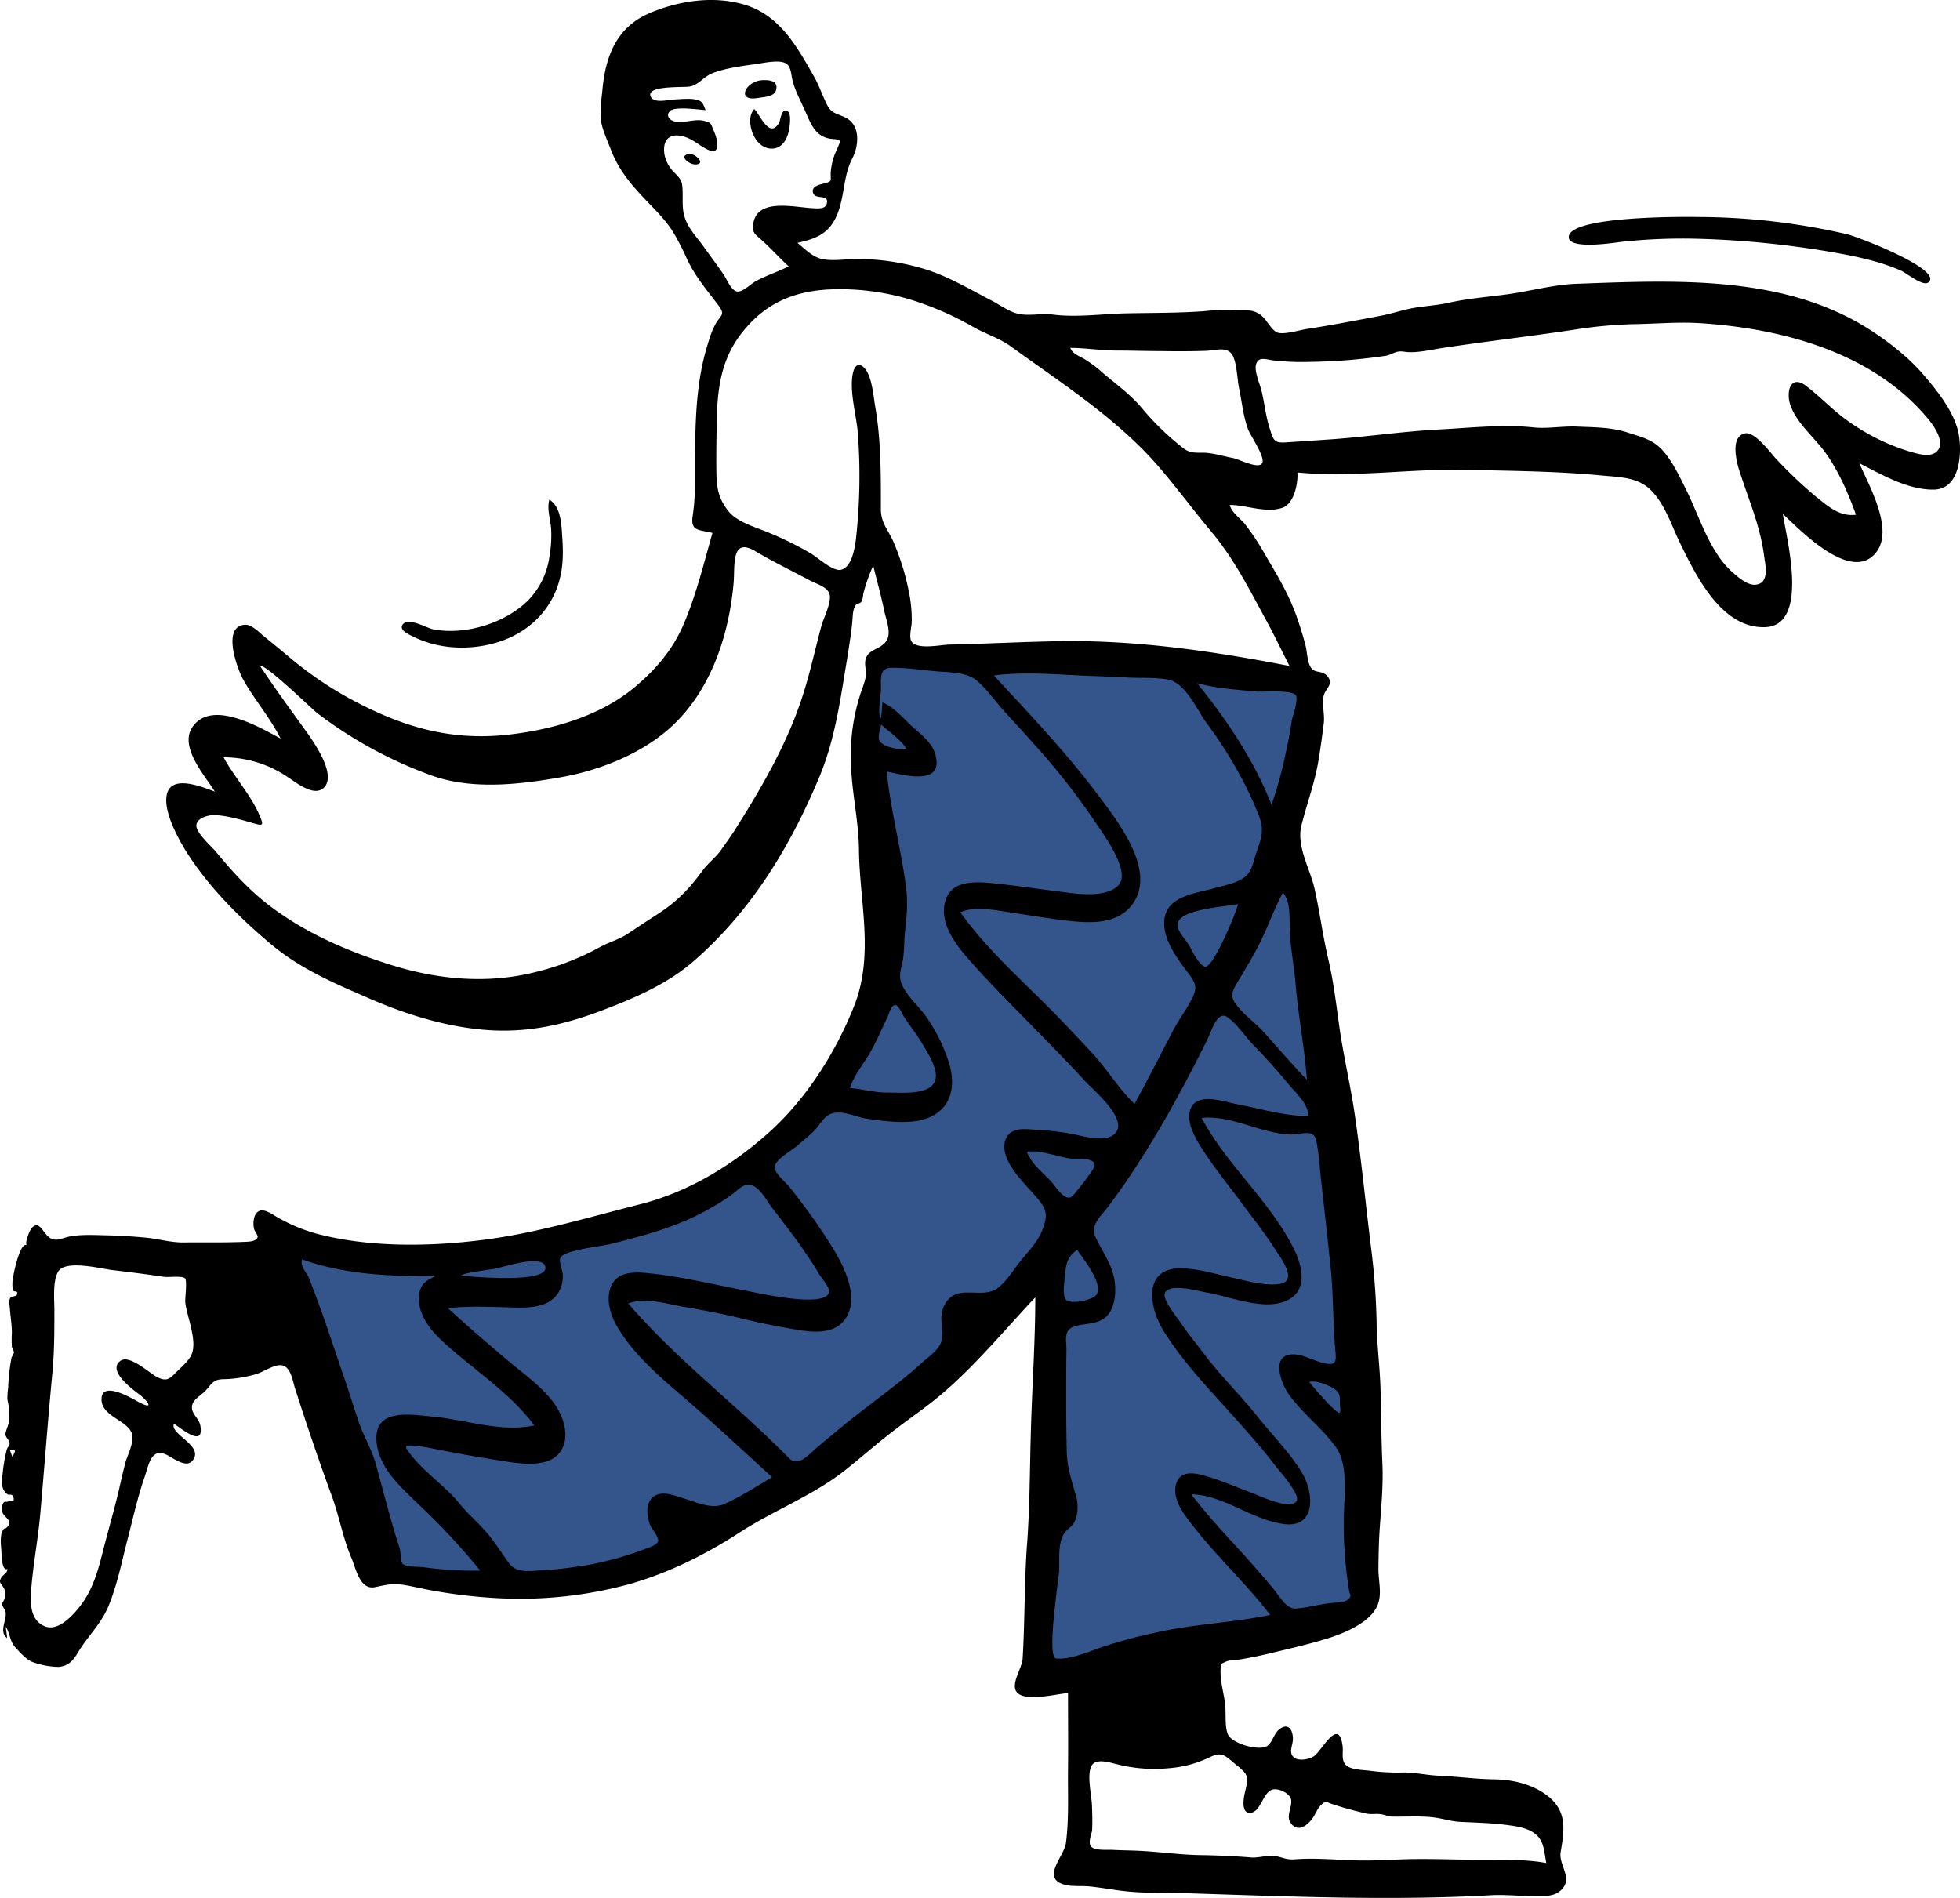 <svg id="Layer_1" data-name="Layer 1" xmlns="http://www.w3.org/2000/svg" viewBox="0 0 742.511 719.024"><title>1</title><g id="Character_strolling" data-name="Character/strolling"><path id="Accent" d="M512.2,606.8q-53.25,11.55-106.4,23.3l-15,3.3q2.25-68.7,4.5-137.3.3-9.9.6-19.8c-8.2,7.2-16.8,14.1-24.7,21.7-10.1,9.7-19.7,19.7-30.1,29.1-17.8,16.2-36.5,31.9-57.2,44.4a185.537,185.537,0,0,1-74.3,25.3,129.16,129.16,0,0,1-27.8-.1c-8.3-.9-16.5-1.7-24.8-2.6-3.3-.3-6.7-.7-10-1-.8-.1-3.4.1-4.1-.4-1.2-1-1.8-5.4-2.2-6.9q-2.849-8.85-5.7-17.7c-5.1-16.1-10.2-32.1-15.1-48.3-4.2-13.8-8.6-27.7-11.7-41.8-.4-1.7-1.2-3.8-1-5.5.2-2.5-1-2,2.3-2,7.7-.1,15.9,1.8,23.7,2.3,8,.6,16,.9,24,1,42.3.4,91-4.2,125.3-31.6,11.5-9.2,23-19.8,31.9-31.6,12.6-16.7,19.4-38.8,21.1-59.4,1.9-23.1-2-46.9-7.7-69.3-1.1-4.5-.9-6.2.1-10.9.8-3.9,1.6-7.9,2.5-11.8.2-1.1.5-5.7,1.4-6.3,1.6-1.2,9.2.1,11,.1l22.9.3,44.3.6c7.7.1,15.3,1.3,23,2.1,16.3,1.7,32.7,3.4,49,5.1,3.3.3,6.5.7,9.8,1l-6.3,55.8c-1.6,13.9,3.9,27.6,6.8,41.2,6.6,30.5,12.9,61.5,15.4,92.7,2.3,29.4,2.3,59,3,88.5q.9,33,1.5,66.5" fill="#34558b" fill-rule="evenodd"/><g id="Ink"><path id="Fill-3" d="M284.2,45.6a6.823,6.823,0,0,1,1.5-4.3c2.2,1.9,5.7,11.5,9.4,5.3.7-1.2.8-5.8,3.3-4.4,1.2.7.9,3.9.8,5-.3,3.9-2.1,9.3-7.1,9.1-5.2-.2-8-6.4-7.9-10.7" fill-rule="evenodd"/><path id="Fill-5" d="M287.3,37.1c-8.5,1.6-5.1-6.1,1.1-6.7,2.3-.2,6.3-.1,5.7,3.3-.4,3-4.5,3-6.8,3.4" fill-rule="evenodd"/><path id="Fill-7" d="M263.8,62.3c-2.7.3-7.1-3.5-2.6-4,2-.2,6.3,3.6,2.6,4" fill-rule="evenodd"/><path id="Fill-9" d="M730.5,107c-2,1.6-8.2-3.5-10.2-4.4-7.8-3.5-16.8-5.4-25.2-6.9a357.239,357.239,0,0,0-50.5-5.2,217.283,217.283,0,0,0-30.2,1.1c-2.5.3-19.7,3.1-20.1-1.6-.7-8.3,44.6-7.9,48.9-7.8a254.127,254.127,0,0,1,56.4,6.5c5.2,1.3,36.9,13.7,30.9,18.3" fill-rule="evenodd"/><path id="Fill-11" d="M188.2,243.4c-10.3,3.1-22.1,2.6-31.8-2.3-1.7-.8-5.7-2.6-3.6-4.8,2.3-2.3,8.8,1.6,11.3,2.1,12.2,2.4,27.7-2.4,36.3-11.3a29.345,29.345,0,0,0,7.7-16,46.393,46.393,0,0,0,.7-10.5c-.2-3.7-1.7-7.6-.7-11.3,4.5,2.7,4.6,9.7,4.9,14.2.4,5.7.4,11.2-1.2,16.8-3.3,11.5-12.2,19.7-23.6,23.1" fill-rule="evenodd"/><path id="Fill-13" d="M3.7,549.2c.3.9.6,1.7,1,2.7,1.4-2.6,1.4-2.6-1-2.7m13,66.8c5.2,2.4,10.9-4,13.7-7.6,4.6-6,6.6-12.8,8.4-20,2-7.9,4.3-15.8,6.2-23.7.8-3.6,1.6-7.1,2.5-10.6.8-2.9,3.6-8.1,2.4-11.2-2-5.1-12.1-6.5-11.4-13.4.6-6.3,11.7.4,14.3,1.8,6,3.1,2.9-.8,0-3-2.2-1.7-12.5-9-7.1-12.8,3.5-2.4,11.1,4.9,14,6.3,3,1.4,4.2,1,6.6-1.5,1.8-1.8,4.4-4,5.7-6.1,3.4-5-1.1-14.9-1.8-20.7-.2-1.3.8-8.3-.1-9.2-1.2-1.1-6.2-.3-8.1-.6-6.7-1-13.2-1.8-19.9-2.6-4.4-.6-17.5-3.9-20.1.7-2.1,3.6-1.4,10.6-1.4,14.5,0,8.2,0,16.1-.8,24.3-1.7,17.9-3,35.7-4.6,53.6-.8,8.7-2.4,17.2-3.2,25.9-.5,5.4-1.3,13.2,4.7,15.9M117,484.1c4.9,12.2,8.9,24.8,13.2,37.3,2,5.8,3.8,11.6,5.7,17.3,1.9,5.5,5,10.5,6.5,16.1,3,10.6,5.5,21.2,9,31.7.5,1.5.2,4.8,1.1,5.9,1.1,1.3,6,1.1,7.8,1.3a129.88,129.88,0,0,0,21.6,1.3,249.237,249.237,0,0,0-22.1-23.9c-6.8-6.7-16-14.2-17.1-24.4-1.5-13.5,12.6-10.8,21.4-10,12.2,1.1,26,6.1,38.3,3.3-8.5-11.5-21.3-20-31.9-29.3-4.1-3.6-8.5-7.6-10.6-12.9a14.1,14.1,0,0,1-.9-8.6c.9-3.4,2.9-4.1,5.7-5.7-17,0-34.1-.6-50.3-6.4-.7,2.9,1.7,4.7,2.6,7m75.8,108.1c3,4,8.3,2.9,12.7,2.7a154.947,154.947,0,0,0,19.2-2.4,123.565,123.565,0,0,0,18.9-5.4c1.3-.5,5.3-1.6,5.7-3.2.4-1.4-2-4.3-2.6-5.3-1.7-3.4-2.6-9.5,1.3-11.9,3.2-2,7.9,0,11.1,1,4.8,1.4,10.4,4.2,15.3,2.1,6.2-2.8,12.3-6.7,18.1-10.2-10.5-9.5-20.8-19.2-31.5-28.5-9.9-8.5-21.7-18.2-27.9-29.8-2.3-4.4-3.8-10.6-1-15.2,2.5-4.1,7.7-4.2,12-3.9,12.9,1.1,25.6,4.3,38.2,6.7,4.3.8,31.7,7.2,31.8.2,0-1.5-2.8-4.9-3.6-6.1-1.6-2.7-3.3-5.4-5.1-8-4.1-6.1-8.7-11.9-13.1-17.7-2.3-2.9-5.1-9.1-9.5-8.4-2,.3-3.9,2.5-5.5,3.6a76.066,76.066,0,0,1-8.5,5.4c-11.8,6.8-24.8,10.2-37.9,13.5-3,.7-17.2,2.2-18.6,5.1-.7,1.5.9,4.9.9,6.5a11.917,11.917,0,0,1-1.8,6.9c-3.8,5.9-12.1,5.6-18.2,5.4-7.8-.2-15.7-.6-23.5.3,7.7,7.1,15.7,13.9,23.7,20.7,5.7,4.7,12,9.2,16.4,15.2,3.8,5.1,6.7,13.8,1.8,19.3-5.2,5.9-17,3.3-23.6,2.3-7.7-1.2-15.3-2.6-23-4.1a72.234,72.234,0,0,0-7.9-1.3c-3.2-.2-4.3-.3-2.1,2.6,5.4,7.3,13.6,12.5,19.4,19.7,2.7,3.4,5.9,6,8.7,9.2,3.8,4,6.6,8.7,9.7,13m106-39.9c3.7,3.8,7.9-1.6,10.9-4.1,4.5-3.7,8.9-7.5,13.5-11.1,8.7-6.9,17.7-13.2,25.9-20.7,2.6-2.4,6.8-5,7.6-8.6,1-4.6-1.4-8.7,1.1-13.4,4.6-8.8,14.3-1.6,20.5-6.7,3.2-2.6,5.5-6.4,8-9.6,3-3.8,6.9-7.6,8.6-12.2,1.8-4.8,2-7.1-1.3-11.2-3.6-4.4-8-8.4-10.9-13.3-2-3.4-3.6-8.4-.5-11.7,2.5-2.6,6.9-1.9,10.2-1.7a97.9,97.9,0,0,1,14.3,1.7c3.7.8,10.8,2.7,14.4.7,8.4-4.8-6.7-17.2-10.1-20.9-7.5-8.2-15.4-16.1-23.2-24.1-7.2-7.3-14.5-14.7-21.3-22.5-5-5.8-11-13.9-8.2-22.1,2.2-6.6,9.6-6.8,15.4-6.4,8.6.7,17.2,2.1,25.7,3.1,6.4.8,18.7,3.2,24.1-1.9,5.6-5.2-6.4-20.8-9.5-25.5a256.894,256.894,0,0,0-22-27.9c-3.8-4.3-7.7-8.5-11.6-12.8-3.4-3.7-6.5-8.3-10.3-11.5-4.2-3.5-10.6-3.1-15.7-3.6-5.5-.5-11.3-1.4-16.7-1.3-5,0-3.8,4.8-4,9-.1,1-1.4,9.9.1,10,.2-2,.3-3.9.5-5.9,4.3,1.8,7.4,5.5,10.7,8.6s7.8,6.2,9.2,10.7c3.9,12.7-11.8,8.2-18.3,6.9,1.5,14.4,5.2,28.4,7.2,42.7.9,6,.5,11.4-.2,17.4-.4,3.4-.3,6.8-.7,10.2-.3,2.7-1.6,5.8-1.1,8.5.9,5,7.2,10.2,10,14.4a64.339,64.339,0,0,1,8.7,18.1c3.1,11.7-2.2,20.2-14.4,21.3-5.5.5-11.7-.3-17.1-1.1-4.7-.7-10.7-4.2-15-1-1.8,1.3-3,3.6-4.5,5.2-2.2,2.3-4.8,4.3-7.2,6.4-2.3,1.9-8.7,5.3-8.1,8.3.5,2.2,4.3,5.4,5.6,7,1.7,2.1,3.4,4.3,5,6.5a202.857,202.857,0,0,1,11.8,17.3c4.4,7.2,10.5,20.1,3.1,27.6-4.3,4.3-11.4,3.6-16.8,2.7-7.4-1.2-14.8-2.7-22.1-4.5s-14.7-3.1-22.1-4.4c-6.3-1.2-13.7-3.4-20-1.1,18.5,21.5,41,38.4,60.8,58.5m107.7-99.4c2.4-2.8,4.8-5.9,6.9-8.9,1.9-2.8,1.8-4-1.5-4.8-2-.5-4.3,0-6.4-.3-2.2-.3-4.3-.9-6.4-1.4-2.4-.5-5-1.3-7.5-1.3-2.8,0-3-.2-1.6,2.2,1.9,3.4,5.6,6.4,8.2,9.2,1.7,1.8,5.6,8.4,8.3,5.3m-3,39c1.2,2.7,10.2.7,11.7-1.2,3.2-4.1-4.9-13.8-7.1-17.2-3.2,2.1-4.3,4.9-4.5,8.7-.2,2.5-1.2,7.3-.1,9.7m-3.4,136.4c5.4.5,12.4-2.6,17.3-4.3a189.428,189.428,0,0,1,20.9-5.6c14.1-3.2,28.7-3.6,42.9-6.6-9-11.7-19.9-21.8-29-33.4-3.3-4.2-8.2-10.2-6.7-16,1.5-5.7,7.3-4.4,11.7-3.1,5.8,1.7,11.4,4.2,17.1,6.3,2.7,1,14.7,6.8,16.9,3,1.5-2.5-7-11.9-8.3-13.6-4.6-6.1-9.7-11.8-14.8-17.5-9.5-10.7-20.2-21.6-27.6-33.8-5.5-9.2-7.3-23.8,7.5-23.2,6.1.2,12.4,2.1,18.3,3.4,5.5,1.2,13.7,3.7,19.3,2.3,5.9-1.5-.9-10.4-2.8-13.3-3.9-6.2-8.6-11.9-12.9-17.8-4.7-6.3-9.7-12.5-14-19.1-2.7-4.1-7.1-11.2-4.7-16.3,2.8-5.9,12.6-2.3,17.3-1.4,9,1.7,17.9,4.5,27.2,4.5-.1-4.7-4.9-8.8-7.6-12.1q-6.15-7.5-12.9-14.4c-3.2-3.2-6.6-8.5-10.3-11-3.8-2.6-6,5.5-7.5,8.5-10.9,21.9-22.8,43.5-37.4,63.1-3,4-7.3,7.2-4.8,12.2,2.6,5.3,6,9.9,7,15.8.7,4.4.3,10.5-3,13.8-3.3,3.2-8.1,2.5-12.1,3.8-4.3,1.3-3.1,5.1-3.1,9-.1,6.7-.1,13.3-.1,20,0,5.9.1,11.8.2,17.8.1,6.3,1.6,10.7,3.3,16.6a15.54,15.54,0,0,1,.2,9.3c-.8,2.7-2.2,3.2-3.9,5-3.2,3.7-2.2,10.6-2.5,15.2-.2,3.5-4.8,32.6-1.1,32.9m13.2,71.2c1.4,1.7,6.2,1.2,8.1,1.3,3.6.2,7.2.2,10.8.4,7.7.4,15.2,1.5,22.9,1.6,6.3.1,12.9.4,19,.9,3,.2,6.4-1.1,9.3-.5s4,1.4,7.1,1.2c7.7-.6,15.7.2,23.4.4,7.2.2,14.4-.4,21.6-.5,8.1-.1,16.2.2,24.3.3,8.7.1,17.5-.4,26,1.2-.8-3.6-.7-7.9-3.7-10.6-3-2.8-8-3.4-11.9-3.9-5.6-.7-11.2-.8-16.8-1.1-3.5-.1-6.9-1.3-10.4-1.7-5-.6-10.4-.2-15.4-.3-1.7,0-2.9-.7-4.5-.9-1.9-.3-3.7.2-5.7-.3-4.2-1-8.5-2.1-12.6-3.5-2.5-.8-2.4-1.6-4.4.4-1.3,1.2-2.1,3.5-3.2,5-1.8,2.4-5,5.2-7.7,2.4-2.9-3,.2-6.4-.4-9.6-.5-2.4-5.1-4.6-7.4-3.6-3.2,1.3-4.1,7.8-7.5,8.6-4.3.9-3.1-5.6-2.5-8,1.5-6.3,1-6.5-4.1-10.7-3.8-3.2-4.9-4.5-9.7-2.1a43.32,43.32,0,0,1-15.4,4,57.025,57.025,0,0,1-18.4-1.3c-2.9-.6-8.6-2.8-10.5.2-2.1,3.5.1,11.9.1,15.9.1,3,.2,6,0,9-.4,1.5-1.5,4.5-.4,5.8M491,609.4c4.5-.4,8.8-1.6,13.2-2.1,1.6-.2,5.1-.1,6.4-1.3,1.6-1.4.9-1.3.5-3.3a155.522,155.522,0,0,1-2-28.9c.2-7.4,1.6-18.8-2.8-25.2-5.2-7.5-13-13.1-18.3-20.7-2.8-4.1-6.8-15.1,2.2-14.8,3.6.1,7.4,2.4,10.9,3.2,4.9,1.2,5.2,0,4.8-4.5-1-10.4-.7-20.9-1.8-31.4-1.1-10.7-2.3-21.5-3.5-32.2-.6-5.2-.9-10.7-1.9-15.9-1-5-5.8-2.3-10.1-2.5-11.2-.5-22.1-7.4-33.4-6.3,9.4,17.7,25.5,31.1,34.6,48.9,3.2,6.2,6.1,15.8-1.7,20-8.7,4.6-21.9-1.2-30.8-2.7-3.1-.5-15.5-4.1-16.1.7-.3,2.6,4.7,8.7,6,10.6,2.9,4.3,6.2,8.3,9.3,12.4,6.2,8.2,13.6,15.3,20,23.4,5.6,7,12.5,13.9,17,21.6,4.2,7.3,5.1,20.4-6.9,19-12.2-1.5-22.9-11-35.3-11.3,6.4,8.4,13.6,16,20.7,23.8,3.4,3.8,6.7,7.6,10,11.5,2.3,2.6,5.1,8.3,9,8m16.7-76.1c-.3-3.5.6-5.4-2.6-7.4-2-1.2-6.9-3.2-9.1-2.3.8,1,10.5,12.6,11.6,11.6a4.084,4.084,0,0,0,.1-1.9M490.8,372.6c-.6-6.7-1.9-13.4-2.2-20.1-.2-4.6.5-10.6-2.6-14.4-3.7,7-6.2,14.6-10,21.6-1.6,3-3.4,5.9-5,8.8-1.1,2-4.4,6.4-4.2,8.8.4,4.1,8.6,10,11.3,13,5.7,6.3,11.2,12.7,17,18.8-.9-12.3-3.3-24.3-4.3-36.5m.1-109.2c-1.6-2.2-12.4-1.2-14.8-1.4-7.4-.7-15.4-1.2-22.6-3.2,11.4,14.1,21.6,29.3,28.2,46.1a158.05,158.05,0,0,0,5.7-21.2c.8-3.6,1.5-7.3,2-11,.5-1.7,2.5-7.9,1.5-9.3M456.3,366.2c3,1.5,12.3-21.2,12.7-23.7-4.4,1-21.8,1.8-22.8,7.3-.5,2.6,2.5,5.7,3.8,7.6,1.5,2.3,3.7,7.6,6.3,8.8m-27.7-23.1c-6.4,8.1-18.5,6.4-27.5,5.3-6.1-.8-12.1-1.8-18.2-2.7-6-.9-13.3-2.5-19.1-.1,9.4,13.2,21.6,24.2,33,35.6,5.9,5.9,11.5,11.9,17.2,18,5.5,6,10,13.5,15.8,19,5-9.1,9.7-18.4,14.5-27.6,2-3.9,4.6-7.3,6.7-11.2,2.3-4.2,2.6-6.1-.3-10-4.3-5.7-10.4-13.4-9.6-21,1-8.9,11.6-9.9,18.5-11.8,3.5-1,7.5-1.7,10.7-3.5,4-2.2,4.2-5.9,5.6-9.9,1.6-4.8,3.1-8,1.4-13.1a124.939,124.939,0,0,0-5.5-12.5A162.792,162.792,0,0,0,457,273.8c-3.6-5-7.8-14.9-14.3-16.3-4.6-.9-10.3-.6-15-.8-5.5-.3-10.9-.5-16.4-.7-11.3-.5-23.5-1.6-34.8-.1,13.3,14.4,26.7,28.4,38.5,44,7.8,10.4,24,30.2,13.6,43.2m50.8-108.6c-6.2-11.4-11.9-22.7-20.2-32.7-7.2-8.6-13.8-17.6-21.2-26.1-15.7-17.7-36.1-30.7-55.1-44.5-4.3-3.1-9.8-4.8-14.5-7.5a113.587,113.587,0,0,0-18.4-8.5,92.363,92.363,0,0,0-36.8-5.5c-13.5.9-23.7,5.7-32,16.2-8.2,10.3-9.5,21.7-9.7,34.7-.1,6.2-.2,12.4-.1,18.5s.9,10,4.6,14.6c3.1,3.9,9.5,5.8,14,7.6a124.206,124.206,0,0,1,17.2,8.4c2.4,1.4,8.2,6.7,11.2,6.2,4.4-.8,5.5-8.7,5.9-12.1a215.064,215.064,0,0,0,.7-39.3c-.4-6.7-3.5-16.7-1.8-23.5.7-2.8,2.4-3.8,4.5-1.3,2.6,3.1,3.2,10.3,3.8,14,2.3,13,2.2,26.1,2.2,39.3,0,5.2,3,8,4.9,12.6a94.118,94.118,0,0,1,5.7,18.5,52.533,52.533,0,0,1,1.1,11.2c0,2.1-1,5.3-.3,7.3,1.5,3.8,11.1,1.7,14.3,1.6,14.3-.3,28.5-1.1,42.8-1.3,28.9-.4,58,3.9,86.3,9.4-3-5.9-5.9-12-9.1-17.8m-12.4-61c2.3.4,9.9,4.5,11.2,1.9,1.1-2.3-4.4-10.3-5.3-12.5-1.9-5-2.4-10.6-3.5-15.8-.7-3.3-.8-9.8-2.6-12.7-2-3.3-6.6-1.6-9.9-1.5-5.6.2-11.3.2-16.9.1-5.7,0-11.4-.2-17.1-.2-5.8,0-11.6-1-17.4-1,.6,2.1,3.4,3.1,5.1,4.1a45.212,45.212,0,0,1,7.1,5.3c5.4,4.6,10.8,8.4,15.3,13.9a101.526,101.526,0,0,0,14.9,14.4c2.7,2.2,4.6,2,7.9,2,4,.1,7.4,1.3,11.2,2m14-11.2c1.4,4.3,1.5,5.6,6.1,5.3l17.7-1.2c13.5-1,27-3,40.5-3.7,11.5-.6,23.9-2,35.4-.8,5.3.6,11-.5,16.5-.3,6.6.3,13.2.2,19.5,2.3,5.2,1.7,9.6,2.6,13.4,7s6.3,9.9,8.9,15.1c4.9,10,8.7,23.1,17.2,30.7,2.2,1.9,5.8,5.2,9,4.8,5.2-.6,3.6-7.4,3.1-10.9-1.5-11.7-6.1-21.8-9.6-33-1-3.3-3.1-12.2,2.3-13.4,3.8-.9,9.8,7.5,12,9.8a167.822,167.822,0,0,0,15,14.2c4.5,3.6,8.9,7.6,15.1,6.8-2.9-8-6.2-15.7-11-22.7-4.1-6-11.1-11.5-13.7-18.4-2-5.2-.2-12.3,5.8-7.7,5.3,4,9.8,8.9,15.2,12.8a80.111,80.111,0,0,0,23.5,11.9c2.8.8,7.7,2.5,10.4.5,4-3-.1-9.2-2.3-12-20.9-25.8-55.6-35-87.3-37-8.3-.5-16.8.3-25.1.4a174.076,174.076,0,0,0-22.9,2.2c-16.1,2.4-32.3,4.3-48.4,6.7-4.3.6-9.4,1.9-13.7,1.7-1.8-.1-2.7-.5-4.4-.1-1.5.4-2.6,1.2-4.3,1.5a213.824,213.824,0,0,1-28.9,2.3,92.393,92.393,0,0,1-13.9-.6c-2.7-.4-5.5-1.5-6.3,1.7-.6,2.4,1.3,7,2,9.4,1.2,4.8,1.7,10.1,3.2,14.7M308.4,78.9c1.6.1,4.3.3,4.8-1.7,1-3.8-4.1-1.5-5.1-3.9-1.1-2.7,2.5-3.4,4.1-3.8,3.2-.9,2.4-.7,2.5-4.1a23.91,23.91,0,0,1,2.3-8.7c1.7-3.9,1.8-3.7-2.1-4.1-6.6-.8-8-6.6-10.5-11.9-1.5-3.3-3.2-6.5-4.1-10-.6-2.1-.5-5.5-2.6-6.7-2.8-1.6-9.4.1-12.3.4-4.9.7-10.2,1.4-14.9,3.1-4.1,1.4-5.6,4.7-9.3,5.3-2.4.4-16.6-.5-14.7,3.8,1.2,2.7,6.7,1.2,8.7,1.1,2.6-.1,5.7-.5,8.3,0s2.8,1.5,3.8,4c-2.4-.1-11.4-1.5-13.4.3-1.7,1.6-.5,3.3,1.3,3.9,3.4,1.1,8-1.1,11.6-.1,2.6.7,2.4.8,3.4,3.3a19.845,19.845,0,0,1,1.4,4.1c1.3,8.1-6.1,1.8-9.2,0-5.7-3.3-11.8-2.7-10.7,5.2a12.905,12.905,0,0,0,3.6,6.8c2.6,2.7,3.2,3.2,3.3,7.2.1,3.5-.3,7.2,1,10.5,1.3,3.7,4.2,6.8,6.5,9.9,2.7,3.8,5.5,7.5,8.1,11.3,1.1,1.6,2.7,5.8,4.9,6.3,2,.5,5.2-2.7,6.9-3.7,4.1-2.3,8.6-3.7,12.8-5.8-3.5-3.1-6.6-6.7-10.1-9.8-2.7-2.5-4.1-2.9-3.2-7.1,2.1-9.1,16.1-5.3,22.9-5.1M255.5,274.2c-11.1,10.8-27.6,17.5-42.7,20.2-15.7,2.8-33.7,4.9-49-.5a162.8,162.8,0,0,1-43.7-23.8c-1.6-1.2-20-19.1-21.5-17.7,5.4,8.2,11.2,16.1,16.9,24,2.8,3.9,12.6,17.3,7,22.2-3.7,3.2-10.1-2-13.2-4a43.174,43.174,0,0,0-24.6-7.7c4.1,7.6,10.5,14.4,13.8,22.4,1.6,3.8.8,3.5-2.8,2.5-4.5-1.3-9.6-2.8-14.3-3-2.2-.1-6.6.9-7,3.7-.4,2.7,5.4,7.9,7.1,9.8,5.9,7.2,12,14,19.3,19.8,14.1,11.1,30.8,18.3,47.8,23.6,17.4,5.4,35.9,7.1,53.7,2.7a99.376,99.376,0,0,0,24.8-9.5c3.6-2,7.3-2.9,10.8-5.2,3.6-2.4,7.2-4.8,10.8-7.1,7.5-4.8,12.1-9.5,17.4-16.7,2.1-2.9,5-5,7-7.8,2.2-3.1,4.5-6.3,6.5-9.6,9.5-15.1,18.8-31.4,24.3-48.4,2.9-8.8,4.8-17.8,7.2-26.7.8-3.1,3.9-9,3.2-12.1-.6-3-5.4-4.2-7.7-5.5-6.9-3.7-13.8-7-20.5-11-9.3-5.5-7.6,5.7-8.2,12.2-1.7,19.1-8.2,39.4-22.4,53.2m78.4,7.3c2,1.7,6.9,2.7,9.4,2-2.5-3.7-6.3-6.1-9.5-9-.3,2-1.9,5.4.1,7M322,412.2c4.5.3,9.2,1.7,13.7,1.7,4,0,9,.4,12.9-.5,10.7-2.4,4.4-12,.6-18.3-2.1-3.5-4.6-6.6-6.8-10-.5-.8-2-4.2-3.1-4.3-1.7-.2-2.2,2.6-3,4.3-2.2,4.6-4.2,9.3-6.7,13.7-2.6,4.5-6.1,8.5-7.6,13.4M206.6,480c-.9-5.1-15.9.1-19.3.7-1,.2-12.7,1.6-12.6,2.6,3.8.3,33,3.1,31.9-3.3M2.8,594.4c-2.3,1-2.2-6.3-2.3-7.3-.2-2-.5-5.5.5-7.2.7-1.3.9-.6,1.3-1,3.2-2.7-.7-3.9-1.4-6a6.455,6.455,0,0,1,.1-3.1c.9-1.6,1.2-.4,2.3-1.1.8-.4,2.3.7,1.8-1.4-.4-1.7-1.7-.7-2.3-1.2-2.5-2-2.2-4.6-1.8-7.8a56.9,56.9,0,0,1,1.6-9.2c.5-1.5,1.1-.8,1-2.6,0-.9-1.4-1.8-1.5-3-.1-1.4,1.3-3.7,1.3-5.2a33.259,33.259,0,0,0-.1-5.5c-.1-1.1-.4-1.6-.5-2.9a30.588,30.588,0,0,1,.3-4.2,72.277,72.277,0,0,1,1.3-11.5,6.632,6.632,0,0,0,.9-1.9,8.358,8.358,0,0,0-.8-2,46.391,46.391,0,0,1,0-5.3c0-3.3-.6-6.5-.8-9.8-.1-1-.4-2.6.2-3.5.5-.7,2.3-.5,2.5-1.2.6-1.9-1.1-.8-1.5-1.7a11.4,11.4,0,0,1-.2-2.6c-.1-2.1,2.9-16.3,5.5-14.4-1-.7,1-5.6,1.7-6.4,2.5-3.1,3.9.4,5.9,2.6,2.8,3,5.2,1.1,8.8.4,4.5-.8,9.4-.5,13.9-.4,4.7.1,9.4.4,14,.8,5,.4,9.8,1.9,14.9,1.9,7.5-.1,15,.1,22.5-.2,1.5-.1,5.1.1,5.7-1.8.2-.7-1.1-2.2-1.3-3a8.54,8.54,0,0,1,.2-5c2-4.5,6.2-.8,9.2.8a63.613,63.613,0,0,0,14,5.8c19.6,5.3,42.7,5,62.7,2.5,20.3-2.5,40.4-8.6,60.2-13.6,18.1-4.6,34.8-14.7,48.6-27.1,14.1-12.6,25.3-30.2,32.3-47.8,7.8-19.6,2.1-39.4,1.9-59.4-.1-10-2.3-19.8-2.9-29.7a77.052,77.052,0,0,1,3.1-28.2c.7-2.4,1.8-4.8,2.3-7.3.5-2.3-.4-4.1-.1-6.3.6-4.6,5.7-4.1,8-7.6,2-3.1-.1-7.9-.8-11.3-1.2-5.8-2.8-11.5-4.2-17.2a64.352,64.352,0,0,0-3.7,10.4c-.2.9-.2,2.6-.9,3.4-.5.6-1.6.5-2,1.1-1.2,1.9-1.1,3.7-1.3,6.1-.4,4.6-1.2,9.2-1.9,13.8-2.6,15.4-4.5,30.5-10.5,45-11.1,26.7-26.2,51.6-48.4,70.6-10.1,8.6-22.9,13.9-35.1,18.5-14.5,5.4-28.4,8.3-44,6.9-14.7-1.3-29.5-5.9-43-11.8-13.3-5.8-25.8-11-37.1-20.4-12.1-10.1-24.2-22.2-32.6-35.7-3-4.9-8.5-15-7.1-21.2,1.7-7.9,13.8-2.7,18.2-1.1-3.7-6-13.5-16.8-8.6-24.3,7.2-11,25.9.1,33.5,4.2-4-8-10-14.8-14.3-22.6-2.1-3.9-8-19.7.6-20.5,2.6-.3,5.4,2.7,7.2,4.2,3.6,2.9,7.1,5.8,10.7,8.8a137.889,137.889,0,0,0,24.9,16.5c17.9,9.3,35.1,14.2,55.4,12.3,17.3-1.7,36.3-6.9,49.8-18.3,8.1-6.8,14.5-14.4,18.6-24.2,4.6-10.9,7.5-22.8,10.7-34.1-5-1.3-8.4-.5-7.5-6.4,1.1-7.1.9-14.2.9-21.4.1-14.9.4-30,5-44.3a34.567,34.567,0,0,1,3-7.5c1.8-2.8,3.4-3.2,1.1-6.3-4.4-5.9-8.9-11-12.1-17.8A100.1,100.1,0,0,0,255,87.9c-3.4-5.4-7.9-9.4-12.2-14.1-5-5.4-8.9-10.5-11.5-17.4-1.2-3.2-2.8-6.5-3.5-9.9-.7-4.1,0-8.3.4-12.3,1.2-13.5,5.7-24.5,19-29.7C258,.2,270.4-1.6,281.8,1.7c13.7,4,20.2,16.1,26.8,27.7,1.8,3.3,3,6.8,4.6,10.1,1.7,3.4,3.5,3.4,6.6,4.8,6.3,2.7,5.7,10.7,3,15.9-3.4,6.6-2.8,14.3-5.7,21.2-3,7.1-7.8,9-15,10.6,2.7,2.2,5.3,5,8.8,6,4.3,1.1,9.4.1,13.8.1a89.271,89.271,0,0,1,27.1,4.3c8.5,2.9,16.2,7.5,24.1,11.6,3.6,1.9,7,4.6,11.1,5.1,4,.5,8.1-.5,12.1.1,8.9,1.1,18.6-.3,27.6-.5,9.7-.2,19.5-.1,29.2-.8a87.051,87.051,0,0,1,12.5-.4c3.8.3,6.1-.6,9.4,2,2.2,1.7,4,6,6.5,6.6,2.8.6,8.2-1.1,10.9-1.5,9.2-1.4,18.4-3.2,27.5-4.9,4.3-.8,8.3-2.2,12.6-3,4.4-.8,9.1-1,13.5-2,7.1-1.6,14.8-2.2,22.2-3.2,8.7-1.2,17.6-3.7,26.3-4,36.6-1.3,77.6-3.5,110.1,16.8,7.6,4.8,15.5,10.9,21.3,17.7,5.4,6.3,12,14.5,13.4,22.9,1.2,7.4.3,20.5-9.6,20.6-9.7.1-19.7-5.7-28.1-10,3.6,8.6,14.4,26.9,5,35.2-9.7,8.6-27.6-10-34-16,1.3,9.1,10.3,42.4-6.8,42.9-16.7.5-26.4-20.1-32.4-32.4-3.1-6.5-5.5-14.1-10.6-19.3-5.1-5.3-12.3-5.1-19.2-5.8-16.9-1.6-33.7-1.7-50.7-2.1-21.5-.5-42.6,3-64.2,1,.3,4.2-1.3,11.7-5.5,13.3-6.2,2.3-13.8-1-20.1-1,.4,2.5,4,5.2,5.6,7.1a90.032,90.032,0,0,1,7.3,10.9c4.3,7.4,8.9,14.8,11.9,22.9a127.631,127.631,0,0,1,3.9,12.4c.6,2.4.6,6,1.9,8.1,1.6,2.6,4.1,1.1,6.1,3.2,2.9,3-.1,4.6-1,7.2-1,2.8.3,7.7-.1,10.8-.6,4.7-1.2,9.4-2,14.1-1.4,8.5-4.4,16.4-6.5,24.8-1.9,7.9,3.3,16.3,5,23.9,2,8.9,3.1,17.8,5.2,26.7,2.2,9.3,3.2,19,4.6,28.4,1.5,9.3,3.5,18.4,5,27.6,2.7,17.6,4.4,35.6,6.6,53.3a263.631,263.631,0,0,1,2.1,28.1c.1,8.8,1.3,17.3,1.5,26.1.2,9.3.3,18.5.7,27.8.4,9.2-.7,18.3-1.2,27.4-.2,4.4-.3,8.7-.3,13.1.1,3.7,1.1,8,.1,11.6-1.8,7.1-11.8,11.4-18.1,13.5-7.7,2.5-15.8,4.3-23.7,6.2-3.8.9-7.7,1.7-11.6,2.3-1.5.2-3.3.1-4.7.8-2.1,1-1.7.5-1.8,2.9-.2,3.9,1,8.2,1.6,12.1.6,3.5-.2,9.4,1.2,12.5,1.6,3.6,12.5,6.6,15.2,4.1,1.9-1.7,2.4-5,4.7-6.4,3.2-2.1,4.7.8,4.7,4,0,2.4-1.8,5.2.4,7,1.9,1.5,5.8.7,7.6-.5,3-2.1,9.3-14.9,10.8-4,.4,2.6-.7,5.5,1.4,7.5,2,1.8,6.9,1.7,9.5,2.1a77.639,77.639,0,0,0,11.8.6c4.6-.1,9,1,13.5,1.2,7.1.3,14.2,1.3,21.4,1.4,7.4.1,15.4,2.1,21.1,7.1,6.5,5.8,5.2,12.9,3.9,20.6-.8,5.1,5.7,10.6-.9,15.1-2.6,1.8-7,1.4-10,1.4-5.2,0-10.3-.6-15.5-.3-37.7,2.1-75.6.5-113.3-.7-8.8-.3-18,.1-26.7-1-3.9-.5-7.8-1.2-11.7-1.6-3.3-.4-7.3.2-10.5-.9-7.9-2.7.6-10.8,1.2-15.5,1.2-9.1.7-18.6.8-27.8.1-9.7,0-19.4,0-29.1-4.2.3-16,3.4-19.3-.2-2.7-3,1.9-9.2,2.1-12.8.9-14.6.6-29.2,1.7-43.7,1.1-15,1-29.9,1.5-45,.5-16.1,1.6-32.1,1.6-48.2-11.7,12.4-22.9,26.1-36,37.1-5.6,4.7-11.7,8.8-17.5,13.3-6.6,5-12.7,10.5-19.2,15.6-12.2,9.4-26.6,14.8-39.5,23.2-13,8.4-26.9,15.3-41.8,19.5a157.214,157.214,0,0,1-50.6,5.2,197.26,197.26,0,0,1-24.2-2.9c-3.3-.6-6.6-1.4-10-2-4.7-.8-7-.1-11.4.8-5.8,1.1-7.2-7.3-9-11.4-3.2-7.5-4.5-15.7-7.4-23.4-4.9-13.4-9.4-26.7-13.8-40.4-1-3.1-1.6-8.5-5.3-8.9-2.5-.3-6.8,2.5-9.2,3.3a46.1,46.1,0,0,1-12.7,2c-3.7.1-4.2,1.5-6.5,4.1-2.1,2.4-6,3.8-5.3,7.4.4,2.1,2.7,3.7,3.1,6.1,1.5,8.5-7,1.2-10-.7-1.8,4,11.9,8.4,6.9,14.1-2.4,2.8-7.5-1.4-10-2.5-5.7-2.5-6.5,4.3-8.1,8.8-2.8,8.1-4.6,16.7-6.8,25-2,8-3.7,16.2-6.9,23.9-2.9,6.8-7.9,11.3-11.5,17.4-1.8,3-3.7,5.2-7.5,5.4a30.43,30.43,0,0,1-9.8-1.9c-2.3-.9-4.8-3.8-6.4-5.5-2.2-2.5-1.8-4.8-3.6-7.9.1,1.5.4,2.9.5,4.4-3.3-2.6,0-6.7-.6-10-.2-1-1.3-1.9-1.3-3,0-.4.9-1.5,1-2.1a12.649,12.649,0,0,0-.1-3.4c-.2-.4-1.4-2.4-1.4-2,0-.3-.5-.7-.2-1.6.7-2.1,2.8-2.3,2.7-4.1" fill-rule="evenodd"/></g></g></svg>